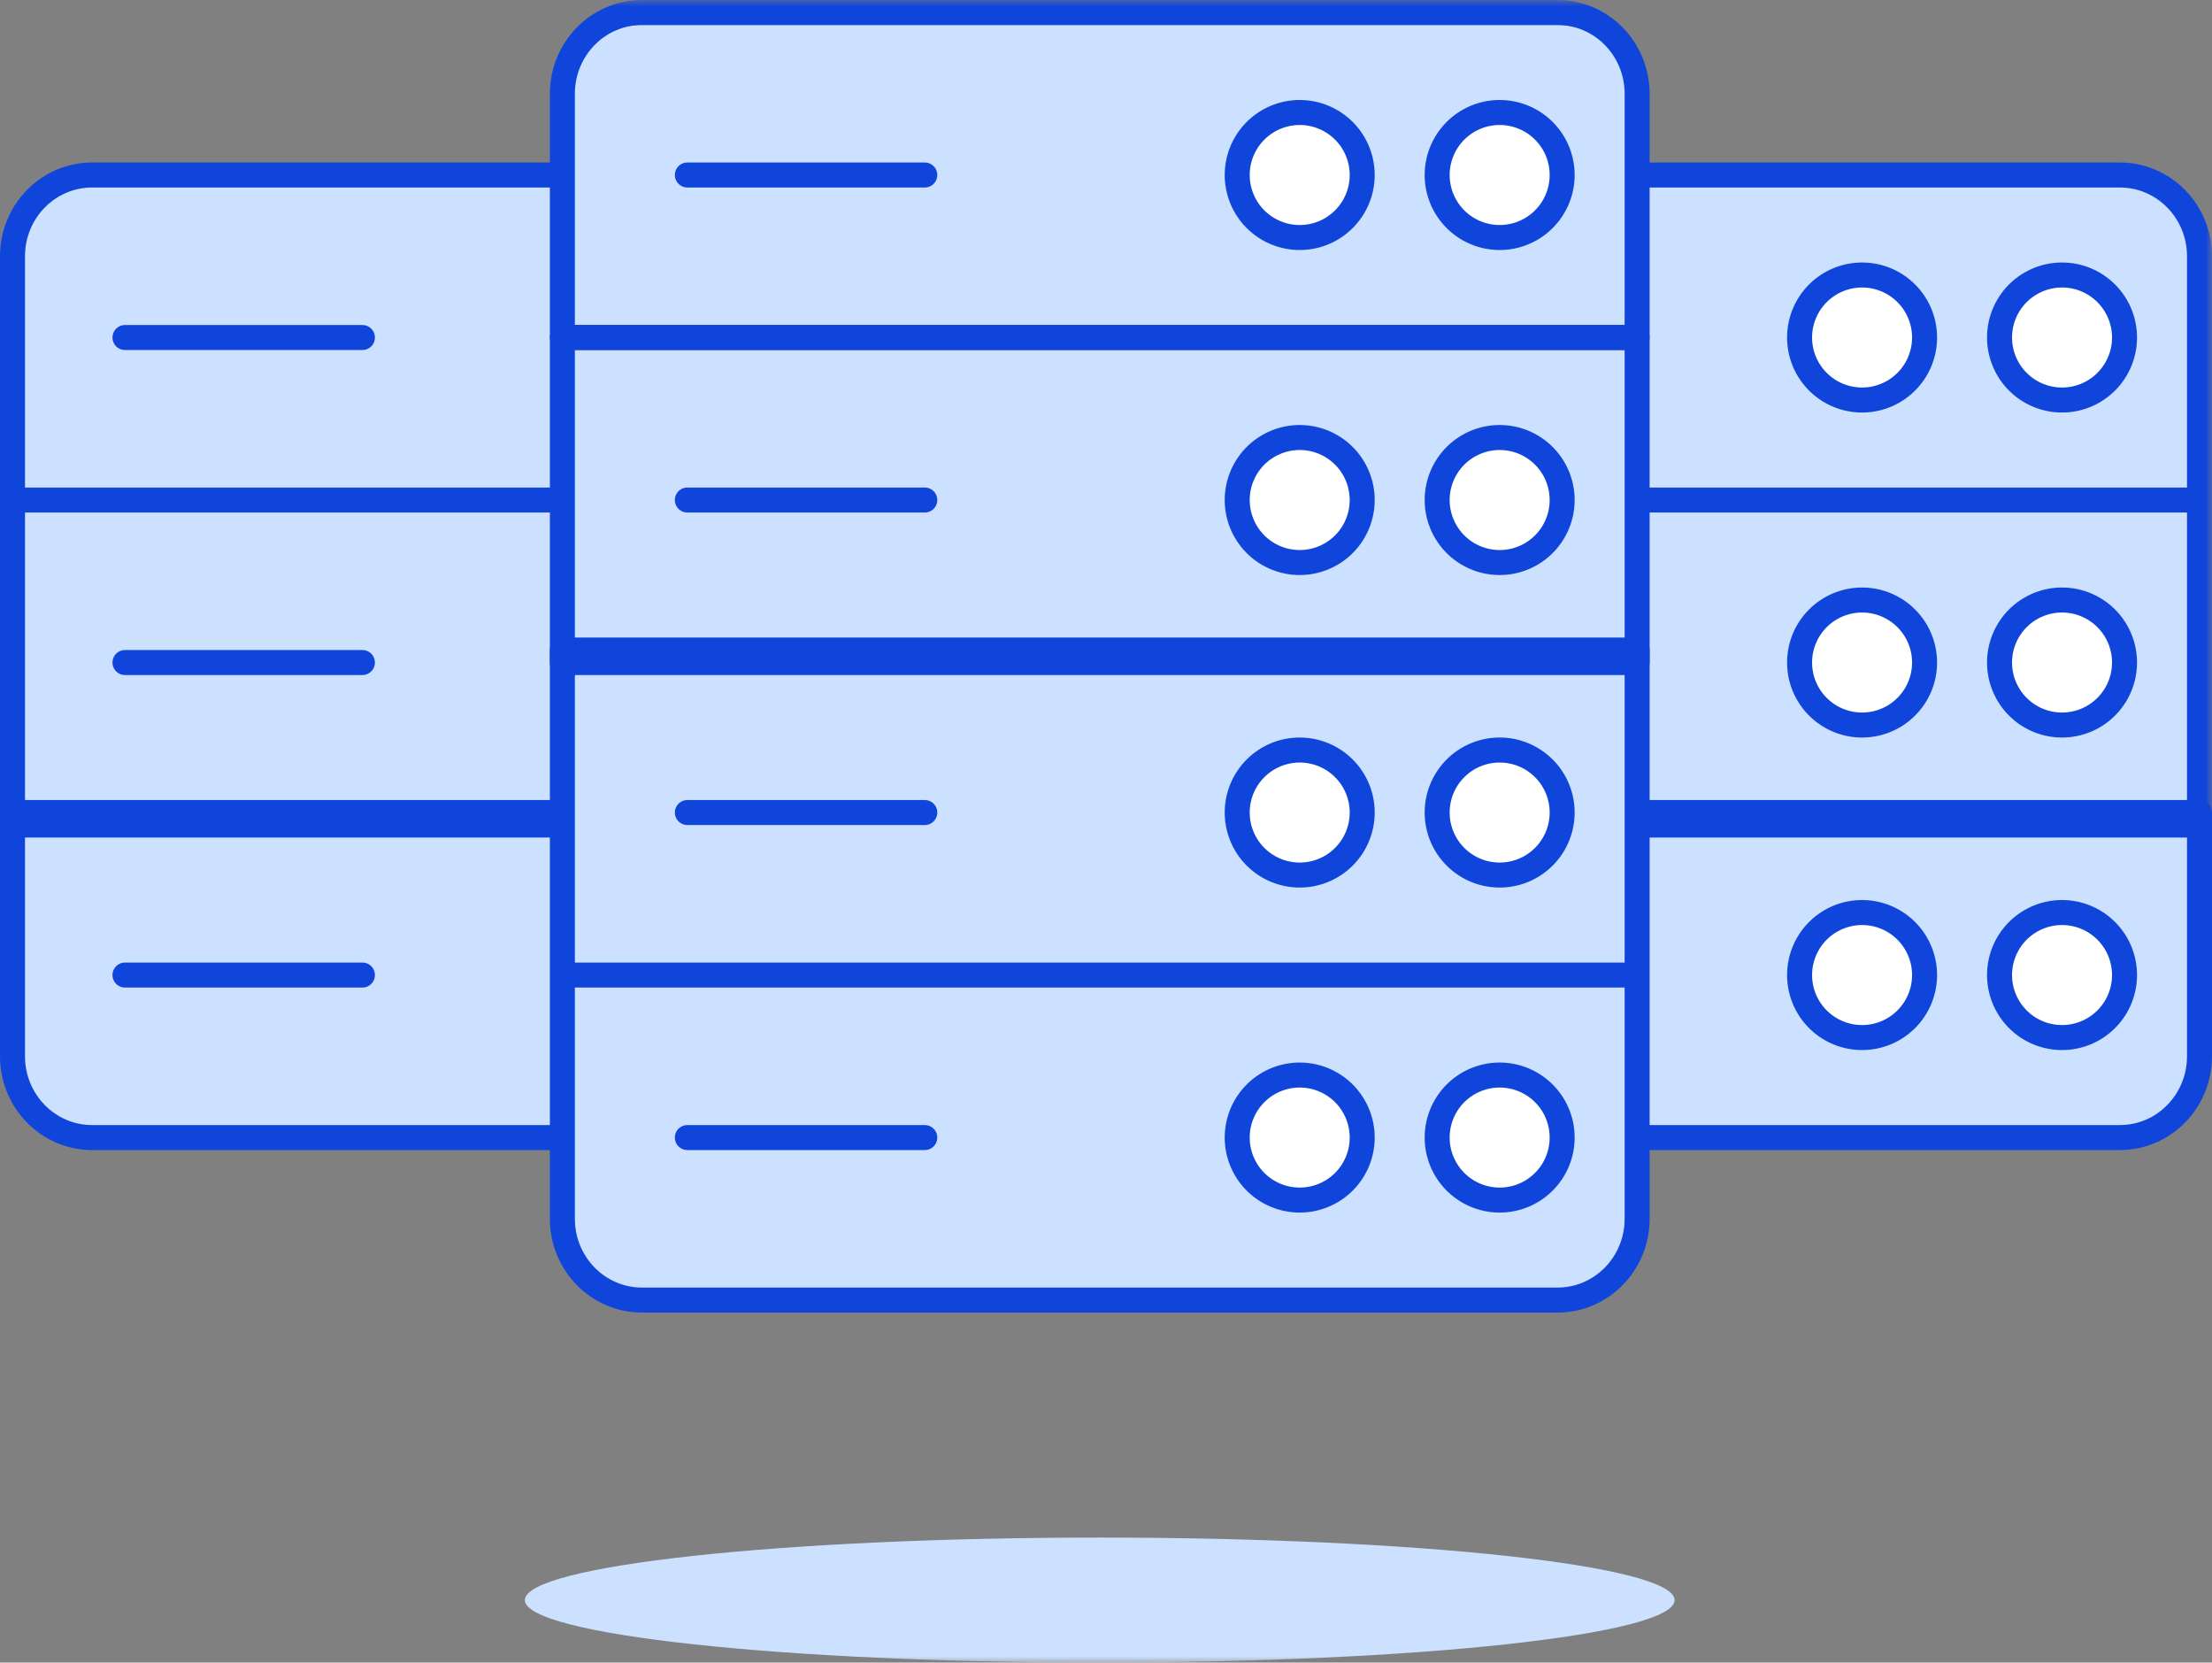 <svg width="177" height="133" viewBox="0 0 177 133" version="1.1" xmlns="http://www.w3.org/2000/svg" xmlns:xlink="http://www.w3.org/1999/xlink"><rect x="0" y="0" width="177" height="133" fill="#808080" stroke="none"/><title>webhosting-datacenter-infrastructure</title><defs><path id="a" d="M0 133h178V0H0z"/></defs><g transform="translate(-1)" stroke="none" stroke-width="1" fill="none" fill-rule="evenodd"><path d="M170.63 91H97.37C93.853 91 91 88.128 91 84.583V20.417C91 16.872 93.853 14 97.37 14h73.26c3.517 0 6.37 2.872 6.37 6.417v64.166c0 3.545-2.853 6.417-6.37 6.417" fill="#CCE1FF"/><path d="M171 27a5 5 0 1 1-10 0 5 5 0 0 1 10 0" fill="#FFF"/><path d="M171 27a5 5 0 1 1-10 0 5 5 0 0 1 10 0z" stroke="#1045DB" stroke-width="2" stroke-linecap="round" stroke-linejoin="round"/><path d="M155 27a5 5 0 1 1-10 0 5 5 0 0 1 10 0" fill="#FFF"/><path d="M155 27a5 5 0 1 1-10 0 5 5 0 0 1 10 0z" stroke="#1045DB" stroke-width="2" stroke-linecap="round" stroke-linejoin="round"/><path d="M171 53a5 5 0 1 1-10 0 5 5 0 0 1 10 0" fill="#FFF"/><path d="M171 53a5 5 0 1 1-10 0 5 5 0 0 1 10 0z" stroke="#1045DB" stroke-width="2" stroke-linecap="round" stroke-linejoin="round"/><path d="M155 53a5 5 0 1 1-10 0 5 5 0 0 1 10 0" fill="#FFF"/><path d="M155 53a5 5 0 1 1-10 0 5 5 0 0 1 10 0z" stroke="#1045DB" stroke-width="2" stroke-linecap="round" stroke-linejoin="round"/><path d="M171 78a5 5 0 1 1-10 0 5 5 0 0 1 10 0" fill="#FFF"/><path d="M171 78a5 5 0 1 1-10 0 5 5 0 0 1 10 0z" stroke="#1045DB" stroke-width="2" stroke-linecap="round" stroke-linejoin="round"/><path d="M155 78a5 5 0 1 1-10 0 5 5 0 0 1 10 0" fill="#FFF"/><path d="M155 78a5 5 0 1 1-10 0 5 5 0 0 1 10 0z" stroke="#1045DB" stroke-width="2" stroke-linecap="round" stroke-linejoin="round"/><path d="M170.63 91H97.37C93.853 91 91 88.09 91 84.5V65h86v19.5c0 3.59-2.853 6.5-6.37 6.5z" stroke="#1045DB" stroke-width="2" stroke-linecap="round" stroke-linejoin="round"/><mask id="b" fill="#fff"><use xlink:href="#a"/></mask><path stroke="#1045DB" stroke-width="2" stroke-linecap="round" stroke-linejoin="round" mask="url(#b)" d="M91 66h86V40H91zM177 40H91V20.5c0-3.589 2.853-6.5 6.37-6.5h73.26c3.517 0 6.37 2.911 6.37 6.5V40z"/><path d="M81.63 91H8.37C4.853 91 2 88.128 2 84.583V20.417C2 16.872 4.853 14 8.37 14h73.26c3.517 0 6.37 2.872 6.37 6.417v64.166C88 88.128 85.147 91 81.63 91" fill="#CCE1FF" mask="url(#b)"/><path d="M11 78h19M11 53h19M11 27h19M81.63 91H8.37C4.853 91 2 88.09 2 84.5V65h86v19.5c0 3.59-2.853 6.5-6.37 6.5z" stroke="#1045DB" stroke-width="2" stroke-linecap="round" stroke-linejoin="round" mask="url(#b)"/><path stroke="#1045DB" stroke-width="2" stroke-linecap="round" stroke-linejoin="round" mask="url(#b)" d="M2 66h86V40H2zM88 40H2V20.5C2 16.911 4.853 14 8.37 14h73.26c3.517 0 6.37 2.911 6.37 6.5V40z"/><path d="M125.631 104H52.369A6.372 6.372 0 0 1 46 97.625V8.375A6.373 6.373 0 0 1 52.369 2h73.262A6.373 6.373 0 0 1 132 8.375v89.25a6.372 6.372 0 0 1-6.369 6.375" fill="#CCE1FF" mask="url(#b)"/><path d="M56 91h19M56 65h19M56 14h19" stroke="#1045DB" stroke-width="2" stroke-linecap="round" stroke-linejoin="round" mask="url(#b)"/><path d="M126 14a5 5 0 1 1-10 0 5 5 0 0 1 10 0" fill="#FFF" mask="url(#b)"/><path d="M126 14a5 5 0 1 1-10 0 5 5 0 0 1 10 0z" stroke="#1045DB" stroke-width="2" stroke-linecap="round" stroke-linejoin="round" mask="url(#b)"/><path d="M110 14a5 5 0 1 1-10 0 5 5 0 0 1 10 0" fill="#FFF" mask="url(#b)"/><path d="M110 14a5 5 0 1 1-10 0 5 5 0 0 1 10 0z" stroke="#1045DB" stroke-width="2" stroke-linecap="round" stroke-linejoin="round" mask="url(#b)"/><path d="M126 65a5 5 0 1 1-10 0 5 5 0 0 1 10 0" fill="#FFF" mask="url(#b)"/><path d="M126 65a5 5 0 1 1-10 0 5 5 0 0 1 10 0z" stroke="#1045DB" stroke-width="2" stroke-linecap="round" stroke-linejoin="round" mask="url(#b)"/><path d="M110 65a5 5 0 1 1-10 0 5 5 0 0 1 10 0" fill="#FFF" mask="url(#b)"/><path d="M110 65a5 5 0 1 1-10 0 5 5 0 0 1 10 0z" stroke="#1045DB" stroke-width="2" stroke-linecap="round" stroke-linejoin="round" mask="url(#b)"/><path d="M126 91a5 5 0 1 1-10 0 5 5 0 0 1 10 0" fill="#FFF" mask="url(#b)"/><path d="M126 91a5 5 0 1 1-10 0 5 5 0 0 1 10 0z" stroke="#1045DB" stroke-width="2" stroke-linecap="round" stroke-linejoin="round" mask="url(#b)"/><path d="M110 91a5 5 0 1 1-10 0 5 5 0 0 1 10 0" fill="#FFF" mask="url(#b)"/><path d="M110 91a5 5 0 1 1-10 0 5 5 0 0 1 10 0z" stroke="#1045DB" stroke-width="2" stroke-linecap="round" stroke-linejoin="round" mask="url(#b)"/><path d="M125.631 104H52.369C48.852 104 46 101.09 46 97.5V78h86v19.5c0 3.59-2.852 6.5-6.369 6.5zM46 78h86V52H46zM132 27H46V7.5C46 3.911 48.852 1 52.369 1h73.262C129.148 1 132 3.911 132 7.5V27zM56 40h19" stroke="#1045DB" stroke-width="2" stroke-linecap="round" stroke-linejoin="round" mask="url(#b)"/><path d="M126 40a5 5 0 1 1-10 0 5 5 0 0 1 10 0" fill="#FFF" mask="url(#b)"/><path d="M126 40a5 5 0 1 1-10 0 5 5 0 0 1 10 0z" stroke="#1045DB" stroke-width="2" stroke-linecap="round" stroke-linejoin="round" mask="url(#b)"/><path d="M110 40a5 5 0 1 1-10 0 5 5 0 0 1 10 0" fill="#FFF" mask="url(#b)"/><path d="M110 40a5 5 0 1 1-10 0 5 5 0 0 1 10 0z" stroke="#1045DB" stroke-width="2" stroke-linecap="round" stroke-linejoin="round" mask="url(#b)"/><path stroke="#1045DB" stroke-width="2" stroke-linecap="round" stroke-linejoin="round" mask="url(#b)" d="M46 53h86V27H46z"/><path d="M135 128c0 2.76-20.595 5-46 5s-46-2.24-46-5c0-2.762 20.595-5 46-5s46 2.238 46 5" fill="#CCE1FF" mask="url(#b)"/></g></svg>